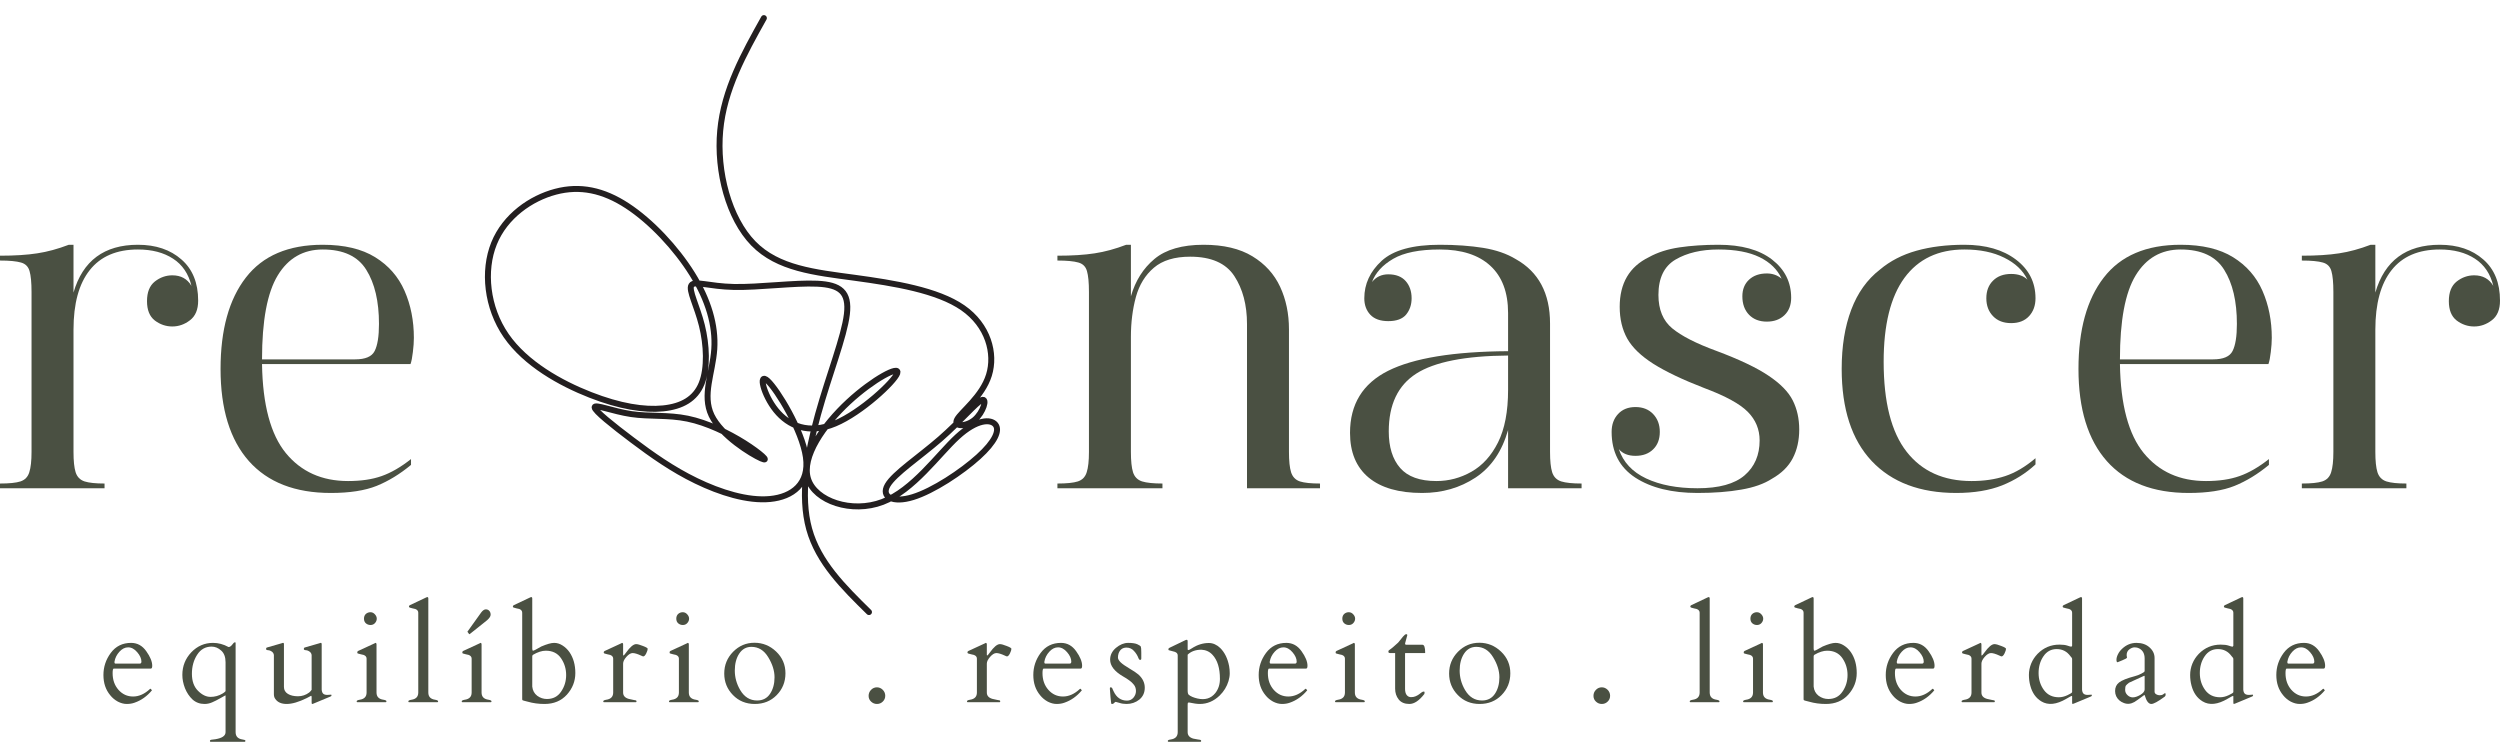 <?xml version="1.0" encoding="UTF-8"?> <svg xmlns="http://www.w3.org/2000/svg" width="314" height="94" viewBox="0 0 314 94" fill="none"><g id="Group 4"><g id="Group"><g id="Group_2"><g id="Group_3"><path id="Vector" d="M0 32.116C1.84 32.116 3.4 32.018 4.678 31.819C5.957 31.625 7.275 31.266 8.639 30.743H9.232V36.747C10.394 32.747 13.091 30.743 17.325 30.743C19.571 30.743 21.388 31.359 22.783 32.584C24.187 33.8 24.889 35.527 24.889 37.761C24.889 38.884 24.545 39.706 23.859 40.225C23.181 40.747 22.444 41.005 21.645 41.005C20.842 41.005 20.109 40.755 19.446 40.256C18.791 39.749 18.464 38.938 18.464 37.823C18.464 36.7 18.791 35.882 19.446 35.359C20.109 34.841 20.842 34.58 21.645 34.58C22.725 34.58 23.524 35.024 24.046 35.905C23.68 34.389 22.912 33.25 21.738 32.49C20.561 31.722 19.091 31.336 17.325 31.336C14.651 31.336 12.635 32.202 11.275 33.925C9.91 35.64 9.232 38.135 9.232 41.41V56.77C9.232 57.885 9.318 58.731 9.497 59.312C9.684 59.897 10.058 60.279 10.62 60.466C11.181 60.645 12.015 60.731 13.13 60.731V61.324H0V60.731C1.162 60.731 2.019 60.645 2.573 60.466C3.134 60.279 3.501 59.897 3.68 59.312C3.867 58.731 3.961 57.885 3.961 56.77V36.685C3.961 35.48 3.875 34.603 3.711 34.049C3.555 33.488 3.197 33.129 2.635 32.973C2.074 32.81 1.193 32.724 0 32.724V32.116Z" fill="#4A5042"></path></g></g></g><g id="Group_4"><g id="Group_5"><g id="Group_6"><path id="Vector_2" d="M40.536 30.743C43.249 30.743 45.44 31.266 47.117 32.303C48.801 33.344 50.033 34.751 50.812 36.529C51.592 38.307 51.982 40.279 51.982 42.439C51.982 42.962 51.939 43.554 51.857 44.217C51.783 44.872 51.686 45.379 51.561 45.73H32.91C32.992 50.844 33.99 54.572 35.904 56.911C37.826 59.25 40.431 60.419 43.717 60.419C45.347 60.419 46.75 60.213 47.928 59.796C49.113 59.382 50.345 58.669 51.623 57.659V58.392C50.228 59.546 48.789 60.427 47.304 61.028C45.826 61.62 43.908 61.916 41.549 61.916C37.066 61.916 33.635 60.583 31.257 57.909C28.887 55.227 27.702 51.371 27.702 46.338C27.702 41.422 28.762 37.597 30.883 34.86C33.004 32.116 36.22 30.743 40.536 30.743ZM32.91 45.137H44.606C45.885 45.137 46.699 44.79 47.054 44.092C47.417 43.386 47.6 42.252 47.6 40.693C47.6 37.854 47.07 35.589 46.009 33.894C44.957 32.19 43.132 31.336 40.536 31.336C38.091 31.336 36.208 32.42 34.891 34.58C33.569 36.743 32.91 40.264 32.91 45.137Z" fill="#4A5042"></path></g></g></g><g id="Group_7"><g id="Group_8"><g id="Group_9"><path id="Vector_3" d="M132.811 32.116C134.651 32.116 136.21 32.018 137.489 31.819C138.768 31.625 140.085 31.266 141.45 30.743H142.042V37.215C142.604 35.262 143.59 33.699 145.005 32.521C146.428 31.336 148.483 30.743 151.165 30.743C153.68 30.743 155.726 31.227 157.309 32.194C158.888 33.153 160.046 34.431 160.787 36.03C161.524 37.62 161.894 39.398 161.894 41.363V56.77C161.894 57.885 161.98 58.731 162.159 59.312C162.346 59.897 162.713 60.279 163.266 60.466C163.828 60.645 164.67 60.731 165.793 60.731V61.324H156.623V40.693C156.623 38.303 156.093 36.295 155.032 34.673C153.972 33.051 152.12 32.24 149.481 32.24C147.524 32.24 146.007 32.704 144.927 33.628C143.844 34.544 143.091 35.773 142.666 37.309C142.249 38.849 142.042 40.517 142.042 42.314V56.77C142.042 57.885 142.128 58.731 142.307 59.312C142.495 59.897 142.873 60.279 143.446 60.466C144.027 60.645 144.881 60.731 146.003 60.731V61.324H132.811V60.731C133.972 60.731 134.83 60.645 135.384 60.466C135.945 60.279 136.311 59.897 136.491 59.312C136.678 58.731 136.772 57.885 136.772 56.77V36.685C136.772 35.48 136.686 34.603 136.522 34.049C136.366 33.488 136.007 33.129 135.446 32.973C134.885 32.81 134.004 32.724 132.811 32.724V32.116Z" fill="#4A5042"></path></g></g></g><g id="Group_10"><g id="Group_11"><g id="Group_12"><path id="Vector_4" d="M180.838 30.743C182.873 30.743 184.693 30.876 186.296 31.133C187.894 31.395 189.251 31.862 190.366 32.537C193.243 34.139 194.685 36.837 194.685 40.63V56.77C194.685 57.885 194.771 58.731 194.951 59.312C195.138 59.897 195.516 60.279 196.089 60.466C196.67 60.645 197.524 60.731 198.646 60.731V61.324H189.415V54.01C188.654 56.692 187.294 58.684 185.329 59.983C183.372 61.273 181.138 61.916 178.623 61.916C175.699 61.916 173.462 61.273 171.902 59.983C170.343 58.684 169.563 56.813 169.563 54.369C169.563 50.774 171.158 48.174 174.35 46.572C177.551 44.973 182.573 44.151 189.415 44.108V39.32C189.415 36.724 188.67 34.743 187.185 33.379C185.707 32.018 183.59 31.336 180.838 31.336C178.28 31.336 176.331 31.726 174.99 32.506C173.649 33.285 172.76 34.26 172.323 35.422C172.842 34.778 173.524 34.455 174.366 34.455C175.321 34.455 176.05 34.736 176.549 35.297C177.048 35.858 177.298 36.584 177.298 37.465C177.298 38.268 177.068 38.946 176.612 39.507C176.152 40.061 175.403 40.334 174.366 40.334C173.368 40.334 172.612 40.065 172.105 39.523C171.606 38.985 171.356 38.299 171.356 37.465C171.356 35.667 172.081 34.096 173.54 32.755C175.005 31.414 177.438 30.743 180.838 30.743ZM189.415 48.973V44.654C184.019 44.696 180.171 45.457 177.875 46.93C175.575 48.408 174.428 50.825 174.428 54.182C174.428 56.147 174.904 57.683 175.863 58.782C176.818 59.874 178.335 60.419 180.417 60.419C181.976 60.419 183.442 60.029 184.814 59.25C186.194 58.47 187.309 57.246 188.151 55.569C188.993 53.885 189.415 51.687 189.415 48.973Z" fill="#4A5042"></path></g></g></g><g id="Group_13"><g id="Group_14"><g id="Group_15"><path id="Vector_5" d="M215.847 30.743C218.724 30.743 220.966 31.363 222.568 32.599C224.167 33.839 224.97 35.437 224.97 37.402C224.97 38.318 224.689 39.047 224.128 39.585C223.566 40.127 222.826 40.396 221.913 40.396C220.985 40.396 220.245 40.112 219.683 39.539C219.122 38.958 218.841 38.182 218.841 37.215C218.841 36.342 219.122 35.648 219.683 35.125C220.245 34.607 220.985 34.346 221.913 34.346C222.631 34.346 223.247 34.564 223.769 35.001C223.247 33.847 222.327 32.95 221.009 32.303C219.687 31.66 217.968 31.336 215.847 31.336C213.695 31.336 211.894 31.757 210.451 32.599C209.017 33.441 208.299 34.923 208.299 37.044C208.299 38.884 208.876 40.283 210.03 41.238C211.192 42.197 213.032 43.137 215.551 44.061C218.428 45.133 220.619 46.174 222.116 47.18C223.613 48.178 224.631 49.219 225.173 50.299C225.711 51.371 225.983 52.587 225.983 53.948C225.983 55.312 225.711 56.513 225.173 57.55C224.631 58.591 223.761 59.449 222.568 60.123C221.57 60.77 220.28 61.226 218.701 61.495C217.118 61.776 215.29 61.916 213.212 61.916C209.976 61.916 207.368 61.273 205.383 59.983C203.407 58.684 202.42 56.77 202.42 54.244C202.42 53.332 202.689 52.583 203.231 51.998C203.769 51.418 204.498 51.125 205.415 51.125C206.338 51.125 207.075 51.418 207.629 51.998C208.19 52.583 208.471 53.332 208.471 54.244C208.471 55.172 208.19 55.905 207.629 56.443C207.075 56.985 206.338 57.254 205.415 57.254C204.498 57.254 203.801 56.973 203.325 56.412C203.875 58.045 205.017 59.273 206.756 60.092C208.502 60.914 210.654 61.324 213.212 61.324C215.894 61.324 217.863 60.786 219.122 59.702C220.377 58.622 221.009 57.16 221.009 55.32C221.009 53.928 220.514 52.731 219.527 51.733C218.549 50.735 216.724 49.737 214.054 48.739C211.372 47.702 209.251 46.693 207.691 45.714C206.132 44.728 205.029 43.667 204.385 42.533C203.75 41.39 203.434 40.061 203.434 38.541C203.434 35.578 204.654 33.5 207.099 32.303C208.179 31.703 209.457 31.289 210.935 31.071C212.409 30.853 214.046 30.743 215.847 30.743Z" fill="#4A5042"></path></g></g></g><g id="Group_16"><g id="Group_17"><g id="Group_18"><path id="Vector_6" d="M246.724 30.743C249.406 30.743 251.562 31.363 253.195 32.599C254.837 33.839 255.659 35.461 255.659 37.465C255.659 38.381 255.386 39.129 254.848 39.71C254.306 40.295 253.558 40.583 252.603 40.583C251.644 40.583 250.887 40.295 250.326 39.71C249.764 39.129 249.484 38.381 249.484 37.465C249.484 36.541 249.764 35.804 250.326 35.25C250.887 34.689 251.644 34.408 252.603 34.408C253.484 34.408 254.166 34.65 254.645 35.125C254.084 33.964 253.109 33.044 251.729 32.365C250.357 31.679 248.688 31.336 246.724 31.336C243.449 31.336 240.938 32.529 239.192 34.907C237.453 37.289 236.587 40.798 236.587 45.433C236.587 50.509 237.546 54.275 239.472 56.739C241.394 59.195 244.112 60.419 247.628 60.419C249.187 60.419 250.595 60.213 251.854 59.796C253.109 59.382 254.38 58.634 255.659 57.55V58.33C254.462 59.445 253.063 60.322 251.464 60.965C249.862 61.597 247.944 61.916 245.71 61.916C241.156 61.916 237.617 60.583 235.09 57.909C232.572 55.227 231.316 51.371 231.316 46.338C231.316 43.5 231.714 41.02 232.517 38.899C233.316 36.778 234.517 35.102 236.119 33.862C237.398 32.782 238.926 31.991 240.704 31.492C242.482 30.993 244.486 30.743 246.724 30.743Z" fill="#4A5042"></path></g></g></g><g id="Group_19"><g id="Group_20"><g id="Group_21"><path id="Vector_7" d="M273.89 30.743C276.603 30.743 278.794 31.266 280.471 32.303C282.155 33.344 283.387 34.751 284.166 36.529C284.946 38.307 285.336 40.279 285.336 42.439C285.336 42.962 285.293 43.554 285.211 44.217C285.137 44.872 285.04 45.379 284.915 45.73H266.264C266.346 50.844 267.344 54.572 269.258 56.911C271.18 59.25 273.785 60.419 277.071 60.419C278.701 60.419 280.104 60.213 281.281 59.796C282.467 59.382 283.699 58.669 284.977 57.659V58.392C283.582 59.546 282.143 60.427 280.658 61.028C279.18 61.62 277.262 61.916 274.903 61.916C270.42 61.916 266.989 60.583 264.611 57.909C262.241 55.227 261.056 51.371 261.056 46.338C261.056 41.422 262.116 37.597 264.237 34.86C266.358 32.116 269.574 30.743 273.89 30.743ZM266.264 45.137H277.96C279.239 45.137 280.053 44.79 280.408 44.092C280.771 43.386 280.954 42.252 280.954 40.693C280.954 37.854 280.424 35.589 279.363 33.894C278.311 32.19 276.486 31.336 273.89 31.336C271.445 31.336 269.562 32.42 268.245 34.58C266.923 36.743 266.264 40.264 266.264 45.137Z" fill="#4A5042"></path></g></g></g><g id="Group_22"><g id="Group_23"><g id="Group_24"><path id="Vector_8" d="M289.111 32.116C290.951 32.116 292.511 32.018 293.79 31.819C295.068 31.625 296.386 31.266 297.751 30.743H298.343V36.747C299.505 32.747 302.203 30.743 306.437 30.743C308.682 30.743 310.499 31.359 311.895 32.584C313.298 33.8 314 35.527 314 37.761C314 38.884 313.657 39.706 312.971 40.225C312.292 40.747 311.555 41.005 310.756 41.005C309.953 41.005 309.22 40.755 308.557 40.256C307.902 39.749 307.575 38.938 307.575 37.823C307.575 36.7 307.902 35.882 308.557 35.359C309.22 34.841 309.953 34.58 310.756 34.58C311.836 34.58 312.635 35.024 313.158 35.905C312.791 34.389 312.023 33.25 310.85 32.49C309.672 31.722 308.203 31.336 306.437 31.336C303.762 31.336 301.747 32.202 300.386 33.925C299.022 35.64 298.343 38.135 298.343 41.41V56.77C298.343 57.885 298.429 58.731 298.608 59.312C298.795 59.897 299.17 60.279 299.731 60.466C300.292 60.645 301.127 60.731 302.242 60.731V61.324H289.111V60.731C290.273 60.731 291.131 60.645 291.684 60.466C292.246 60.279 292.612 59.897 292.792 59.312C292.979 58.731 293.072 57.885 293.072 56.77V36.685C293.072 35.48 292.987 34.603 292.823 34.049C292.667 33.488 292.308 33.129 291.747 32.973C291.185 32.81 290.304 32.724 289.111 32.724V32.116Z" fill="#4A5042"></path></g></g></g><path id="Vector_9" d="M95.943 2.273C93.436 6.757 90.93 11.244 90.458 16.406C89.982 21.567 91.542 27.411 94.622 30.573C97.702 33.731 102.306 34.207 107.319 34.885C112.329 35.567 117.744 36.448 120.929 38.659C124.111 40.865 125.058 44.398 124.212 47.115C123.366 49.832 120.723 51.735 120.216 52.686C119.709 53.637 121.335 53.637 122.419 52.721C123.502 51.805 124.044 49.968 123.331 50.241C122.621 50.514 120.656 52.892 118.083 55.134C115.51 57.376 112.329 59.481 111.483 60.943C110.633 62.405 112.126 63.22 114.664 62.436C117.202 61.657 120.793 59.278 122.89 57.376C124.992 55.473 125.6 54.046 125.023 53.333C124.45 52.62 122.688 52.62 120.251 54.861C117.814 57.103 114.699 61.586 110.84 63.048C106.98 64.51 102.376 62.947 101.495 60.159C100.614 57.376 103.46 53.368 106.571 50.479C109.686 47.59 113.074 45.824 112.699 46.877C112.329 47.93 108.197 51.805 104.879 53.197C101.561 54.588 99.058 53.501 97.464 51.532C95.873 49.563 95.199 46.709 96.415 47.828C97.635 48.951 100.75 54.046 101.222 57.411C101.698 60.772 99.53 62.405 96.719 62.674C93.912 62.947 90.458 61.859 87.445 60.397C84.431 58.939 81.858 57.103 79.421 55.271C76.981 53.434 74.681 51.602 74.681 51.158C74.681 50.717 76.981 51.668 79.285 52.008C81.589 52.347 83.889 52.078 86.361 52.584C88.832 53.095 91.472 54.386 93.472 55.641C95.468 56.9 96.821 58.124 95.604 57.579C94.384 57.037 90.591 54.725 89.374 52.179C88.154 49.629 89.511 46.846 89.713 43.856C89.916 40.865 88.969 37.672 86.938 34.409C84.906 31.15 81.791 27.821 78.778 25.848C75.764 23.879 72.852 23.267 69.772 24.082C66.692 24.897 63.441 27.142 62.053 30.573C60.665 34.004 61.137 38.624 63.577 42.156C66.014 45.688 70.415 48.136 74.139 49.594C77.862 51.056 80.91 51.532 83.281 51.294C85.651 51.056 87.343 50.105 88.123 48.167C88.899 46.234 88.766 43.31 88.154 40.865C87.546 38.421 86.462 36.448 86.836 35.836C87.207 35.224 89.035 35.973 92.185 36.043C95.331 36.109 99.803 35.497 102.645 35.633C105.491 35.77 106.707 36.651 106.368 39.474C106.033 42.292 104.134 47.048 102.746 52.043C101.358 57.037 100.477 62.269 101.631 66.444C102.781 70.623 105.963 73.75 109.144 76.876" stroke="#231F20" stroke-width="0.293" stroke-miterlimit="22.926" stroke-linecap="round" stroke-linejoin="round"></path><path id="Vector_10" d="M95.943 2.273C93.436 6.757 90.93 11.244 90.458 16.406C89.982 21.567 91.542 27.411 94.622 30.573C97.702 33.731 102.306 34.207 107.319 34.885C112.329 35.567 117.744 36.448 120.929 38.659C124.111 40.865 125.058 44.398 124.212 47.115C123.366 49.832 120.723 51.735 120.216 52.686C119.709 53.637 121.335 53.637 122.419 52.721C123.502 51.805 124.044 49.968 123.331 50.241C122.621 50.514 120.656 52.892 118.083 55.134C115.51 57.376 112.329 59.481 111.483 60.943C110.633 62.405 112.126 63.22 114.664 62.436C117.202 61.657 120.793 59.278 122.89 57.376C124.992 55.473 125.6 54.046 125.023 53.333C124.45 52.62 122.688 52.62 120.251 54.861C117.814 57.103 114.699 61.586 110.84 63.048C106.98 64.51 102.376 62.947 101.495 60.159C100.614 57.376 103.46 53.368 106.571 50.479C109.686 47.59 113.074 45.824 112.699 46.877C112.329 47.93 108.197 51.805 104.879 53.197C101.561 54.588 99.058 53.501 97.464 51.532C95.873 49.563 95.199 46.709 96.415 47.828C97.635 48.951 100.75 54.046 101.222 57.411C101.698 60.772 99.53 62.405 96.719 62.674C93.912 62.947 90.458 61.859 87.445 60.397C84.431 58.939 81.858 57.103 79.421 55.271C76.981 53.434 74.681 51.602 74.681 51.158C74.681 50.717 76.981 51.668 79.285 52.008C81.589 52.347 83.889 52.078 86.361 52.584C88.832 53.095 91.472 54.386 93.472 55.641C95.468 56.9 96.821 58.124 95.604 57.579C94.384 57.037 90.591 54.725 89.374 52.179C88.154 49.629 89.511 46.846 89.713 43.856C89.916 40.865 88.969 37.672 86.938 34.409C84.906 31.15 81.791 27.821 78.778 25.848C75.764 23.879 72.852 23.267 69.772 24.082C66.692 24.897 63.441 27.142 62.053 30.573C60.665 34.004 61.137 38.624 63.577 42.156C66.014 45.688 70.415 48.136 74.139 49.594C77.862 51.056 80.91 51.532 83.281 51.294C85.651 51.056 87.343 50.105 88.123 48.167C88.899 46.234 88.766 43.31 88.154 40.865C87.546 38.421 86.462 36.448 86.836 35.836C87.207 35.224 89.035 35.973 92.185 36.043C95.331 36.109 99.803 35.497 102.645 35.633C105.491 35.77 106.707 36.651 106.368 39.474C106.033 42.292 104.134 47.048 102.746 52.043C101.358 57.037 100.477 62.269 101.631 66.444C102.781 70.623 105.963 73.75 109.144 76.876" stroke="#231F20" stroke-width="0.749" stroke-miterlimit="22.926" stroke-linecap="round" stroke-linejoin="round"></path><g id="Group_25"><g id="Group_26"><g id="Group_27"><path id="Vector_11" d="M14.285 83.974C14.191 83.974 14.145 84.169 14.145 84.551C14.145 85.385 14.386 86.079 14.878 86.64C15.377 87.202 15.989 87.482 16.718 87.482C17.455 87.482 18.16 87.167 18.839 86.531C18.846 86.523 18.858 86.516 18.87 86.516H18.917C18.948 86.516 18.971 86.543 18.994 86.594C19.026 86.648 19.057 86.683 19.088 86.703C18.464 87.451 17.731 87.974 16.889 88.262C16.609 88.363 16.285 88.418 15.922 88.418C15.556 88.418 15.182 88.317 14.8 88.122C14.425 87.915 14.106 87.65 13.848 87.326C13.275 86.64 12.991 85.794 12.991 84.784C12.991 83.767 13.295 82.843 13.911 82.009C14.535 81.167 15.384 80.746 16.468 80.746C17.248 80.746 17.88 81.097 18.371 81.79C18.87 82.488 19.119 83.096 19.119 83.615C19.119 83.857 19.061 83.974 18.948 83.974H14.285ZM14.379 83.194C14.379 83.299 14.425 83.35 14.519 83.35H17.544C17.689 83.35 17.763 83.268 17.763 83.1C17.763 82.718 17.583 82.321 17.232 81.915C16.889 81.51 16.507 81.307 16.094 81.307C15.696 81.307 15.334 81.49 15.002 81.853C14.667 82.219 14.46 82.632 14.379 83.1V83.194Z" fill="#4A5042"></path></g></g></g><g id="Group_28"><g id="Group_29"><g id="Group_30"><path id="Vector_12" d="M29.547 80.683C29.578 80.683 29.593 80.699 29.593 80.73V91.958C29.593 92.488 29.878 92.792 30.451 92.878C30.701 92.909 30.825 92.96 30.825 93.034C30.825 93.116 30.798 93.163 30.747 93.174H26.443C26.389 93.163 26.365 93.128 26.365 93.065C26.365 93.011 26.389 92.972 26.443 92.941C26.494 92.917 26.572 92.901 26.677 92.894C26.79 92.882 26.915 92.866 27.051 92.847C27.901 92.71 28.33 92.414 28.33 91.958V87.389C28.33 87.358 28.318 87.342 28.299 87.342C28.276 87.342 28.073 87.459 27.691 87.685C27.305 87.903 26.958 88.083 26.646 88.215C26.342 88.348 26.026 88.418 25.695 88.418C25.102 88.418 24.595 88.231 24.182 87.857C23.777 87.475 23.457 86.999 23.231 86.438C23.012 85.868 22.903 85.311 22.903 84.769C22.903 83.67 23.278 82.722 24.026 81.931C24.782 81.143 25.695 80.746 26.755 80.746C27.418 80.746 28.065 80.917 28.689 81.26H28.751C28.852 81.26 28.962 81.198 29.079 81.073C29.203 80.941 29.285 80.839 29.328 80.777C29.379 80.715 29.422 80.683 29.453 80.683H29.547ZM24.104 84.629C24.104 85.545 24.358 86.258 24.868 86.765C25.375 87.276 25.901 87.529 26.443 87.529C26.981 87.529 27.488 87.389 27.956 87.108C28.1 87.026 28.225 86.929 28.33 86.812V83.178C28.33 82.523 28.147 82.036 27.784 81.713C27.418 81.381 27.02 81.214 26.584 81.214C25.804 81.214 25.196 81.557 24.759 82.243C24.322 82.921 24.104 83.716 24.104 84.629Z" fill="#4A5042"></path></g></g></g><g id="Group_31"><g id="Group_32"><g id="Group_33"><path id="Vector_13" d="M39.141 87.498C39.117 87.404 39.086 87.373 39.047 87.404C39.004 87.436 38.829 87.529 38.517 87.685C37.519 88.176 36.681 88.418 36.006 88.418C35.34 88.418 34.86 88.204 34.572 87.779C34.455 87.623 34.4 87.428 34.4 87.186V82.289C34.388 82.133 34.322 82.001 34.197 81.884C34.03 81.751 33.858 81.677 33.683 81.666C33.503 81.658 33.417 81.603 33.417 81.51C33.417 81.408 33.456 81.346 33.542 81.323L35.382 80.792C35.445 80.761 35.507 80.746 35.569 80.746C35.632 80.746 35.663 80.792 35.663 80.886V86.282C35.663 86.656 35.827 86.948 36.162 87.155C36.493 87.354 36.914 87.451 37.425 87.451C37.944 87.451 38.412 87.295 38.829 86.983C38.953 86.882 39.055 86.765 39.141 86.64V82.289C39.129 82.133 39.063 82.001 38.938 81.884C38.77 81.751 38.599 81.677 38.423 81.666C38.244 81.658 38.158 81.603 38.158 81.51C38.158 81.408 38.197 81.346 38.283 81.323L40.123 80.792C40.185 80.761 40.248 80.746 40.31 80.746C40.373 80.746 40.404 80.804 40.404 80.917V86.625C40.423 86.855 40.486 87.022 40.591 87.124C40.704 87.229 40.879 87.28 41.121 87.28L41.589 87.248C41.62 87.248 41.636 87.28 41.636 87.342C41.636 87.404 41.593 87.451 41.511 87.482L39.374 88.371C39.312 88.402 39.254 88.418 39.203 88.418C39.16 88.418 39.141 88.348 39.141 88.215V87.498Z" fill="#4A5042"></path></g></g></g><g id="Group_34"><g id="Group_35"><g id="Group_36"><path id="Vector_14" d="M44.874 88.2C44.819 88.192 44.796 88.153 44.796 88.091C44.796 87.997 44.921 87.931 45.17 87.888C45.751 87.806 46.043 87.506 46.043 86.983V82.726C46.043 82.508 45.919 82.352 45.669 82.258C45.564 82.227 45.451 82.204 45.326 82.18C45.201 82.149 45.1 82.126 45.03 82.102C44.956 82.083 44.909 82.063 44.889 82.04C44.878 82.02 44.874 81.978 44.874 81.915C44.874 81.853 44.909 81.802 44.983 81.759L47.041 80.808C47.104 80.769 47.139 80.746 47.151 80.746C47.244 80.746 47.291 80.816 47.291 80.948V86.983C47.291 87.506 47.58 87.806 48.164 87.888C48.414 87.931 48.538 87.993 48.538 88.075C48.538 88.149 48.511 88.192 48.461 88.2H44.874ZM46.542 78.5C46.324 78.5 46.129 78.434 45.965 78.297C45.798 78.153 45.716 77.954 45.716 77.705C45.716 77.455 45.794 77.26 45.95 77.112C46.114 76.968 46.309 76.894 46.527 76.894C46.745 76.894 46.932 76.984 47.088 77.159C47.244 77.327 47.322 77.51 47.322 77.705C47.322 77.904 47.248 78.087 47.104 78.251C46.956 78.418 46.769 78.5 46.542 78.5Z" fill="#4A5042"></path></g></g></g><g id="Group_37"><g id="Group_38"><g id="Group_39"><path id="Vector_15" d="M54.655 87.888C54.904 87.931 55.029 87.997 55.029 88.091C55.029 88.153 55.002 88.192 54.951 88.2H51.365C51.31 88.192 51.287 88.153 51.287 88.091C51.287 87.997 51.415 87.931 51.676 87.888C52.246 87.806 52.534 87.506 52.534 86.983V76.956C52.534 76.738 52.409 76.582 52.16 76.488C52.055 76.457 51.942 76.434 51.817 76.41C51.692 76.379 51.591 76.356 51.52 76.332C51.458 76.313 51.415 76.293 51.396 76.27C51.372 76.251 51.365 76.216 51.365 76.161C51.365 76.099 51.404 76.048 51.489 76.005L53.532 75.038C53.595 75.007 53.634 74.991 53.657 74.991C53.751 74.991 53.797 75.054 53.797 75.178V86.983C53.797 87.506 54.082 87.806 54.655 87.888Z" fill="#4A5042"></path></g></g></g><g id="Group_40"><g id="Group_41"><g id="Group_42"><path id="Vector_16" d="M61.359 87.888C61.608 87.931 61.733 87.997 61.733 88.091C61.733 88.153 61.706 88.192 61.655 88.2H58.068C58.014 88.192 57.99 88.153 57.99 88.091C57.99 87.997 58.115 87.931 58.364 87.888C58.945 87.806 59.238 87.506 59.238 86.984V82.726C59.238 82.508 59.113 82.352 58.864 82.258C58.758 82.227 58.645 82.204 58.52 82.18C58.396 82.149 58.294 82.126 58.224 82.102C58.15 82.083 58.103 82.064 58.084 82.04C58.072 82.021 58.068 81.978 58.068 81.915C58.068 81.853 58.103 81.802 58.177 81.759L60.236 80.808C60.298 80.769 60.333 80.746 60.345 80.746C60.438 80.746 60.485 80.816 60.485 80.948V86.984C60.485 87.506 60.774 87.806 61.359 87.888ZM58.739 79.389C58.715 79.37 58.708 79.354 58.708 79.342C58.708 79.335 58.715 79.319 58.739 79.296L60.438 76.925C60.633 76.668 60.828 76.535 61.016 76.535C61.203 76.535 61.347 76.598 61.452 76.722C61.565 76.839 61.624 76.999 61.624 77.206C61.624 77.405 61.476 77.635 61.187 77.892L59.02 79.623C58.996 79.646 58.977 79.654 58.957 79.654C58.934 79.654 58.918 79.646 58.91 79.623L58.739 79.389Z" fill="#4A5042"></path></g></g></g><g id="Group_43"><g id="Group_44"><g id="Group_45"><path id="Vector_17" d="M66.851 81.479C66.851 81.646 66.886 81.728 66.96 81.728C67.042 81.728 67.385 81.553 67.99 81.198C68.695 80.898 69.229 80.746 69.596 80.746C69.97 80.746 70.321 80.855 70.656 81.073C70.999 81.291 71.288 81.572 71.529 81.915C72.017 82.632 72.262 83.506 72.262 84.535C72.262 85.556 71.908 86.461 71.202 87.249C70.492 88.028 69.557 88.418 68.395 88.418C67.647 88.418 66.949 88.325 66.305 88.137C66.118 88.087 65.954 88.044 65.822 88.013C65.697 87.981 65.623 87.95 65.604 87.919C65.592 87.88 65.588 87.837 65.588 87.794V76.956C65.588 76.738 65.467 76.582 65.229 76.488C65.112 76.457 64.995 76.434 64.871 76.41C64.754 76.379 64.66 76.356 64.59 76.332C64.516 76.313 64.469 76.293 64.45 76.27C64.426 76.251 64.418 76.216 64.418 76.161C64.418 76.099 64.457 76.048 64.543 76.005L66.586 75.038C66.648 75.007 66.687 74.991 66.711 74.991C66.804 74.991 66.851 75.054 66.851 75.178V81.479ZM68.551 81.728C68.071 81.728 67.537 81.9 66.945 82.243C66.882 82.286 66.851 82.352 66.851 82.445V86.235C66.902 86.726 67.109 87.108 67.475 87.389C67.849 87.662 68.255 87.794 68.691 87.794C69.459 87.794 70.052 87.49 70.469 86.874C70.894 86.262 71.108 85.564 71.108 84.785C71.108 84.005 70.894 83.303 70.469 82.679C70.04 82.048 69.401 81.728 68.551 81.728Z" fill="#4A5042"></path></g></g></g><g id="Group_46"><g id="Group_47"><g id="Group_48"><path id="Vector_18" d="M80.789 82.445C80.727 82.438 80.633 82.399 80.509 82.336C80.06 82.13 79.713 82.024 79.464 82.024C79.214 82.024 78.949 82.188 78.669 82.508C78.396 82.82 78.263 83.1 78.263 83.35V86.983C78.263 87.381 78.497 87.646 78.965 87.779C79.16 87.833 79.347 87.872 79.526 87.903C79.702 87.927 79.815 87.946 79.869 87.966C79.92 87.989 79.947 88.028 79.947 88.091C79.947 88.153 79.92 88.192 79.869 88.2H75.846C75.791 88.192 75.768 88.153 75.768 88.091C75.768 87.997 75.893 87.931 76.142 87.888C76.723 87.806 77.016 87.506 77.016 86.983V82.726C77.016 82.508 76.891 82.352 76.641 82.258C76.536 82.227 76.423 82.204 76.298 82.18C76.174 82.149 76.072 82.126 76.002 82.102C75.928 82.083 75.881 82.063 75.862 82.04C75.838 82.02 75.83 81.978 75.83 81.915C75.83 81.853 75.869 81.802 75.955 81.759L78.014 80.808C78.076 80.769 78.111 80.746 78.123 80.746C78.216 80.746 78.263 80.816 78.263 80.948V82.243C78.263 82.305 78.279 82.336 78.31 82.336C78.349 82.336 78.458 82.212 78.637 81.962C79.144 81.256 79.565 80.901 79.901 80.901C80.088 80.901 80.372 80.98 80.758 81.135C81.152 81.284 81.351 81.401 81.351 81.494C81.351 81.619 81.288 81.814 81.164 82.071C81.039 82.321 80.914 82.445 80.789 82.445Z" fill="#4A5042"></path></g></g></g><g id="Group_49"><g id="Group_50"><g id="Group_51"><path id="Vector_19" d="M84.1 88.2C84.046 88.192 84.022 88.153 84.022 88.091C84.022 87.997 84.147 87.931 84.397 87.888C84.978 87.806 85.27 87.506 85.27 86.983V82.726C85.27 82.508 85.145 82.352 84.896 82.258C84.79 82.227 84.677 82.204 84.553 82.18C84.428 82.149 84.326 82.126 84.256 82.102C84.182 82.083 84.135 82.063 84.116 82.04C84.104 82.02 84.1 81.978 84.1 81.915C84.1 81.853 84.135 81.802 84.21 81.759L86.268 80.808C86.33 80.769 86.365 80.746 86.377 80.746C86.471 80.746 86.517 80.816 86.517 80.948V86.983C86.517 87.506 86.806 87.806 87.391 87.888C87.64 87.931 87.765 87.993 87.765 88.075C87.765 88.149 87.738 88.192 87.687 88.2H84.1ZM85.769 78.5C85.551 78.5 85.356 78.434 85.192 78.297C85.024 78.153 84.942 77.954 84.942 77.705C84.942 77.455 85.02 77.26 85.176 77.112C85.34 76.968 85.535 76.894 85.753 76.894C85.972 76.894 86.159 76.984 86.315 77.159C86.471 77.327 86.549 77.51 86.549 77.705C86.549 77.904 86.475 78.087 86.33 78.251C86.182 78.418 85.995 78.5 85.769 78.5Z" fill="#4A5042"></path></g></g></g><g id="Group_52"><g id="Group_53"><g id="Group_54"><path id="Vector_20" d="M90.965 84.598C90.965 83.537 91.332 82.629 92.073 81.869C92.821 81.112 93.714 80.73 94.755 80.73C95.803 80.73 96.712 81.101 97.484 81.837C98.263 82.578 98.653 83.487 98.653 84.566C98.653 85.65 98.283 86.562 97.546 87.311C96.817 88.052 95.901 88.418 94.802 88.418C93.698 88.418 92.782 88.044 92.057 87.295C91.328 86.547 90.965 85.65 90.965 84.598ZM92.961 86.656C93.48 87.541 94.193 87.982 95.098 87.982C95.803 87.982 96.345 87.701 96.72 87.139C97.094 86.578 97.281 85.888 97.281 85.065C97.281 84.247 97.016 83.405 96.486 82.539C95.963 81.678 95.262 81.245 94.38 81.245C93.733 81.245 93.227 81.525 92.852 82.087C92.478 82.648 92.291 83.362 92.291 84.223C92.291 85.077 92.513 85.888 92.961 86.656Z" fill="#4A5042"></path></g></g></g><g id="Group_55"><g id="Group_56"><g id="Group_57"><path id="Vector_21" d="M109.098 87.404C109.098 87.116 109.195 86.866 109.394 86.656C109.601 86.438 109.85 86.328 110.142 86.328C110.423 86.328 110.665 86.434 110.875 86.64C111.082 86.851 111.187 87.1 111.187 87.389C111.187 87.681 111.082 87.927 110.875 88.122C110.677 88.317 110.431 88.418 110.142 88.418C109.862 88.418 109.616 88.317 109.41 88.122C109.199 87.927 109.098 87.685 109.098 87.404Z" fill="#4A5042"></path></g></g></g><g id="Group_58"><g id="Group_59"><g id="Group_60"><path id="Vector_22" d="M126.473 82.445C126.41 82.438 126.317 82.399 126.192 82.336C125.744 82.13 125.397 82.024 125.147 82.024C124.898 82.024 124.632 82.188 124.352 82.508C124.079 82.82 123.946 83.1 123.946 83.35V86.983C123.946 87.381 124.18 87.646 124.648 87.779C124.843 87.833 125.03 87.872 125.209 87.903C125.385 87.927 125.498 87.946 125.552 87.966C125.603 87.989 125.63 88.028 125.63 88.091C125.63 88.153 125.603 88.192 125.552 88.2H121.529C121.475 88.192 121.451 88.153 121.451 88.091C121.451 87.997 121.576 87.931 121.825 87.888C122.406 87.806 122.699 87.506 122.699 86.983V82.726C122.699 82.508 122.574 82.352 122.324 82.258C122.219 82.227 122.106 82.204 121.981 82.18C121.857 82.149 121.755 82.126 121.685 82.102C121.611 82.083 121.564 82.063 121.545 82.04C121.521 82.02 121.514 81.978 121.514 81.915C121.514 81.853 121.553 81.802 121.638 81.759L123.697 80.808C123.759 80.769 123.794 80.746 123.806 80.746C123.899 80.746 123.946 80.816 123.946 80.948V82.243C123.946 82.305 123.962 82.336 123.993 82.336C124.032 82.336 124.141 82.212 124.321 81.962C124.827 81.256 125.248 80.901 125.584 80.901C125.771 80.901 126.055 80.98 126.441 81.135C126.835 81.284 127.034 81.401 127.034 81.494C127.034 81.619 126.972 81.814 126.847 82.071C126.722 82.321 126.597 82.445 126.473 82.445Z" fill="#4A5042"></path></g></g></g><g id="Group_61"><g id="Group_62"><g id="Group_63"><path id="Vector_23" d="M131.079 83.974C130.985 83.974 130.938 84.169 130.938 84.551C130.938 85.385 131.18 86.079 131.671 86.64C132.17 87.202 132.782 87.482 133.511 87.482C134.248 87.482 134.954 87.167 135.632 86.531C135.64 86.523 135.652 86.516 135.663 86.516H135.71C135.741 86.516 135.765 86.543 135.788 86.594C135.819 86.648 135.85 86.683 135.882 86.703C135.258 87.451 134.525 87.974 133.683 88.262C133.402 88.363 133.078 88.418 132.716 88.418C132.349 88.418 131.975 88.317 131.593 88.122C131.219 87.915 130.899 87.65 130.642 87.326C130.069 86.64 129.784 85.794 129.784 84.784C129.784 83.767 130.088 82.843 130.704 82.009C131.328 81.167 132.178 80.746 133.262 80.746C134.041 80.746 134.673 81.097 135.164 81.79C135.663 82.488 135.913 83.096 135.913 83.615C135.913 83.857 135.854 83.974 135.741 83.974H131.079ZM131.172 83.194C131.172 83.299 131.219 83.35 131.312 83.35H134.338C134.482 83.35 134.556 83.268 134.556 83.1C134.556 82.718 134.377 82.321 134.026 81.915C133.683 81.51 133.301 81.307 132.887 81.307C132.49 81.307 132.127 81.49 131.796 81.853C131.461 82.219 131.254 82.632 131.172 83.1V83.194Z" fill="#4A5042"></path></g></g></g><g id="Group_64"><g id="Group_65"><g id="Group_66"><path id="Vector_24" d="M143.346 82.71C143.346 82.827 143.299 82.882 143.206 82.882C143.12 82.882 143.054 82.82 143.003 82.695C142.878 82.344 142.683 82.032 142.426 81.759C142.177 81.478 141.865 81.338 141.491 81.338C140.999 81.338 140.668 81.584 140.492 82.071C140.438 82.239 140.415 82.41 140.415 82.586C140.415 82.765 140.524 82.96 140.742 83.178C140.968 83.397 141.338 83.658 141.849 83.958C142.368 84.262 142.746 84.516 142.988 84.722C143.518 85.202 143.783 85.751 143.783 86.375C143.783 86.999 143.553 87.498 143.097 87.872C142.637 88.235 142.103 88.418 141.491 88.418C141.155 88.418 140.855 88.371 140.586 88.278C140.325 88.196 140.173 88.153 140.134 88.153C140.103 88.153 140.04 88.196 139.947 88.278C139.861 88.371 139.795 88.418 139.744 88.418H139.604C139.572 88.418 139.53 88.133 139.479 87.56C139.424 86.979 139.401 86.636 139.401 86.531C139.401 86.418 139.409 86.356 139.432 86.344C139.452 86.336 139.483 86.328 139.526 86.328C139.565 86.328 139.604 86.344 139.635 86.375C139.666 86.398 139.689 86.43 139.713 86.469C139.732 86.512 139.748 86.555 139.76 86.594C139.779 86.636 139.814 86.714 139.869 86.827C140.231 87.607 140.793 87.997 141.553 87.997C141.884 87.997 142.153 87.872 142.364 87.623C142.57 87.373 142.676 87.1 142.676 86.796C142.676 86.484 142.59 86.227 142.426 86.016C142.27 85.81 142.071 85.623 141.834 85.455C141.592 85.28 141.335 85.112 141.054 84.956C139.97 84.325 139.432 83.623 139.432 82.851C139.432 82.282 139.674 81.787 140.165 81.369C140.664 80.956 141.171 80.746 141.693 80.746C142.212 80.746 142.598 80.804 142.847 80.917C143.097 81.034 143.241 81.132 143.284 81.213C143.323 81.287 143.346 81.537 143.346 81.962V82.71Z" fill="#4A5042"></path></g></g></g><g id="Group_67"><g id="Group_68"><g id="Group_69"><path id="Vector_25" d="M153.192 87.358C152.452 88.067 151.621 88.418 150.697 88.418C150.362 88.418 149.91 88.356 149.34 88.231C149.247 88.231 149.192 88.262 149.185 88.324C149.185 88.387 149.177 88.453 149.169 88.527V91.958C149.169 92.363 149.403 92.632 149.871 92.769C150.077 92.82 150.268 92.855 150.448 92.878C150.623 92.897 150.736 92.917 150.791 92.94C150.841 92.972 150.869 93.01 150.869 93.065C150.869 93.127 150.838 93.162 150.775 93.174H146.752C146.697 93.162 146.674 93.127 146.674 93.065C146.674 92.972 146.799 92.909 147.048 92.878C147.629 92.792 147.921 92.488 147.921 91.958V82.321C147.921 82.102 147.797 81.954 147.547 81.868C147.442 81.829 147.329 81.798 147.204 81.775C147.079 81.744 146.978 81.72 146.908 81.697C146.834 81.677 146.787 81.662 146.767 81.65C146.756 81.63 146.752 81.588 146.752 81.525C146.752 81.463 146.791 81.412 146.877 81.369L148.919 80.387C148.958 80.367 149.001 80.356 149.044 80.356C149.126 80.356 149.169 80.418 149.169 80.543V81.556C149.169 81.619 149.2 81.65 149.262 81.65C149.325 81.65 149.473 81.572 149.715 81.416C150.389 80.98 151.095 80.761 151.836 80.761C152.342 80.761 152.818 80.972 153.255 81.385C153.816 81.939 154.19 82.695 154.377 83.662C154.428 83.942 154.455 84.246 154.455 84.566C154.455 84.878 154.401 85.206 154.299 85.549C154.089 86.235 153.722 86.839 153.192 87.358ZM150.9 81.603C150.171 81.603 149.594 81.814 149.169 82.227V86.734C149.169 87.007 149.216 87.182 149.309 87.264C149.547 87.463 149.91 87.619 150.401 87.732C151.356 87.95 152.105 87.724 152.646 87.046C153.029 86.558 153.223 85.966 153.223 85.268C153.223 83.927 152.915 82.925 152.303 82.258C151.937 81.853 151.469 81.634 150.9 81.603Z" fill="#4A5042"></path></g></g></g><g id="Group_70"><g id="Group_71"><g id="Group_72"><path id="Vector_26" d="M159.385 83.974C159.292 83.974 159.245 84.169 159.245 84.551C159.245 85.385 159.487 86.079 159.978 86.64C160.477 87.202 161.089 87.482 161.818 87.482C162.555 87.482 163.26 87.167 163.939 86.531C163.946 86.523 163.958 86.516 163.97 86.516H164.017C164.048 86.516 164.071 86.543 164.095 86.594C164.126 86.648 164.157 86.683 164.188 86.703C163.564 87.451 162.831 87.974 161.989 88.262C161.709 88.363 161.385 88.418 161.023 88.418C160.656 88.418 160.282 88.317 159.9 88.122C159.525 87.915 159.206 87.65 158.949 87.326C158.375 86.64 158.091 85.794 158.091 84.784C158.091 83.767 158.395 82.843 159.011 82.009C159.635 81.167 160.485 80.746 161.568 80.746C162.348 80.746 162.98 81.097 163.471 81.79C163.97 82.488 164.219 83.096 164.219 83.615C164.219 83.857 164.161 83.974 164.048 83.974H159.385ZM159.479 83.194C159.479 83.299 159.525 83.35 159.619 83.35H162.644C162.789 83.35 162.863 83.268 162.863 83.1C162.863 82.718 162.683 82.321 162.332 81.915C161.989 81.51 161.607 81.307 161.194 81.307C160.796 81.307 160.434 81.49 160.102 81.853C159.767 82.219 159.561 82.632 159.479 83.1V83.194Z" fill="#4A5042"></path></g></g></g><g id="Group_73"><g id="Group_74"><g id="Group_75"><path id="Vector_27" d="M167.754 88.2C167.7 88.192 167.676 88.153 167.676 88.091C167.676 87.997 167.801 87.931 168.051 87.888C168.631 87.806 168.924 87.506 168.924 86.983V82.726C168.924 82.508 168.799 82.352 168.55 82.258C168.444 82.227 168.331 82.204 168.206 82.18C168.082 82.149 167.98 82.126 167.91 82.102C167.836 82.083 167.789 82.063 167.77 82.04C167.758 82.02 167.754 81.978 167.754 81.915C167.754 81.853 167.789 81.802 167.863 81.759L169.922 80.808C169.984 80.769 170.019 80.746 170.031 80.746C170.125 80.746 170.171 80.816 170.171 80.948V86.983C170.171 87.506 170.46 87.806 171.045 87.888C171.294 87.931 171.419 87.993 171.419 88.075C171.419 88.149 171.392 88.192 171.341 88.2H167.754ZM169.423 78.5C169.205 78.5 169.01 78.434 168.846 78.297C168.678 78.153 168.596 77.954 168.596 77.705C168.596 77.455 168.674 77.26 168.83 77.112C168.994 76.968 169.189 76.894 169.407 76.894C169.626 76.894 169.813 76.984 169.969 77.159C170.125 77.327 170.203 77.51 170.203 77.705C170.203 77.904 170.128 78.087 169.984 78.251C169.836 78.418 169.649 78.5 169.423 78.5Z" fill="#4A5042"></path></g></g></g><g id="Group_76"><g id="Group_77"><g id="Group_78"><path id="Vector_28" d="M176.522 82.025C176.491 82.025 176.475 82.048 176.475 82.087V86.531C176.475 86.855 176.542 87.108 176.678 87.295C176.822 87.475 177.005 87.561 177.224 87.561C177.45 87.561 177.645 87.525 177.801 87.451C177.964 87.381 178.105 87.303 178.222 87.217C178.347 87.124 178.456 87.042 178.549 86.968C178.651 86.898 178.74 86.859 178.814 86.859C178.885 86.859 178.924 86.882 178.924 86.921C178.924 87.046 178.912 87.132 178.892 87.171C178.245 88.005 177.621 88.418 177.021 88.418C176.428 88.418 175.98 88.231 175.68 87.857C175.376 87.475 175.228 87.022 175.228 86.5V82.025H174.62C174.471 82.025 174.393 81.978 174.386 81.884C174.374 81.783 174.389 81.72 174.432 81.697C174.713 81.51 175.103 81.182 175.602 80.715C175.653 80.652 175.727 80.566 175.82 80.45C175.914 80.336 176.042 80.177 176.21 79.966C176.386 79.759 176.522 79.654 176.616 79.654C176.709 79.654 176.756 79.697 176.756 79.779C176.756 79.791 176.662 80.138 176.475 80.824C176.475 80.917 176.514 80.972 176.6 80.98H178.658C178.885 80.98 179.002 81.315 179.002 81.978C179.002 82.009 178.978 82.025 178.939 82.025H176.522Z" fill="#4A5042"></path></g></g></g><g id="Group_79"><g id="Group_80"><g id="Group_81"><path id="Vector_29" d="M182.008 84.598C182.008 83.537 182.375 82.629 183.115 81.869C183.864 81.112 184.757 80.73 185.798 80.73C186.846 80.73 187.755 81.101 188.527 81.837C189.306 82.578 189.696 83.487 189.696 84.566C189.696 85.65 189.326 86.562 188.589 87.311C187.86 88.052 186.944 88.418 185.845 88.418C184.741 88.418 183.825 88.044 183.1 87.295C182.371 86.547 182.008 85.65 182.008 84.598ZM184.004 86.656C184.523 87.541 185.236 87.982 186.141 87.982C186.846 87.982 187.388 87.701 187.763 87.139C188.137 86.578 188.324 85.888 188.324 85.065C188.324 84.247 188.059 83.405 187.529 82.539C187.006 81.678 186.305 81.245 185.423 81.245C184.776 81.245 184.269 81.525 183.895 82.087C183.521 82.648 183.334 83.362 183.334 84.223C183.334 85.077 183.556 85.888 184.004 86.656Z" fill="#4A5042"></path></g></g></g><g id="Group_82"><g id="Group_83"><g id="Group_84"><path id="Vector_30" d="M200.14 87.404C200.14 87.116 200.238 86.866 200.436 86.656C200.643 86.438 200.893 86.328 201.185 86.328C201.466 86.328 201.707 86.434 201.918 86.64C202.125 86.851 202.23 87.1 202.23 87.389C202.23 87.681 202.125 87.927 201.918 88.122C201.719 88.317 201.473 88.418 201.185 88.418C200.904 88.418 200.659 88.317 200.452 88.122C200.242 87.927 200.14 87.685 200.14 87.404Z" fill="#4A5042"></path></g></g></g><g id="Group_85"><g id="Group_86"><g id="Group_87"><path id="Vector_31" d="M215.597 87.888C215.846 87.931 215.971 87.997 215.971 88.091C215.971 88.153 215.944 88.192 215.893 88.2H212.306C212.252 88.192 212.229 88.153 212.229 88.091C212.229 87.997 212.357 87.931 212.618 87.888C213.188 87.806 213.476 87.506 213.476 86.983V76.956C213.476 76.738 213.351 76.582 213.102 76.488C212.997 76.457 212.883 76.434 212.759 76.41C212.634 76.379 212.533 76.356 212.462 76.332C212.4 76.313 212.357 76.293 212.338 76.27C212.314 76.251 212.306 76.216 212.306 76.161C212.306 76.099 212.345 76.048 212.431 76.005L214.474 75.038C214.536 75.007 214.575 74.991 214.599 74.991C214.692 74.991 214.739 75.054 214.739 75.178V86.983C214.739 87.506 215.024 87.806 215.597 87.888Z" fill="#4A5042"></path></g></g></g><g id="Group_88"><g id="Group_89"><g id="Group_90"><path id="Vector_32" d="M219.011 88.2C218.956 88.192 218.933 88.153 218.933 88.091C218.933 87.997 219.057 87.931 219.307 87.888C219.888 87.806 220.18 87.506 220.18 86.983V82.726C220.18 82.508 220.055 82.352 219.806 82.258C219.701 82.227 219.588 82.204 219.463 82.18C219.338 82.149 219.237 82.126 219.167 82.102C219.092 82.083 219.046 82.063 219.026 82.04C219.014 82.02 219.011 81.978 219.011 81.915C219.011 81.853 219.046 81.802 219.12 81.759L221.178 80.808C221.241 80.769 221.276 80.746 221.287 80.746C221.381 80.746 221.428 80.816 221.428 80.948V86.983C221.428 87.506 221.716 87.806 222.301 87.888C222.55 87.931 222.675 87.993 222.675 88.075C222.675 88.149 222.648 88.192 222.597 88.2H219.011ZM220.679 78.5C220.461 78.5 220.266 78.434 220.102 78.297C219.935 78.153 219.853 77.954 219.853 77.705C219.853 77.455 219.931 77.26 220.087 77.112C220.25 76.968 220.445 76.894 220.664 76.894C220.882 76.894 221.069 76.984 221.225 77.159C221.381 77.327 221.459 77.51 221.459 77.705C221.459 77.904 221.385 78.087 221.241 78.251C221.092 78.418 220.905 78.5 220.679 78.5Z" fill="#4A5042"></path></g></g></g><g id="Group_91"><g id="Group_92"><g id="Group_93"><path id="Vector_33" d="M227.794 81.479C227.794 81.646 227.829 81.728 227.903 81.728C227.985 81.728 228.328 81.553 228.932 81.198C229.638 80.898 230.172 80.746 230.538 80.746C230.912 80.746 231.263 80.855 231.599 81.073C231.942 81.291 232.23 81.572 232.472 81.915C232.959 82.632 233.205 83.506 233.205 84.535C233.205 85.556 232.85 86.461 232.144 87.249C231.435 88.028 230.499 88.418 229.337 88.418C228.589 88.418 227.891 88.325 227.248 88.137C227.061 88.087 226.897 88.044 226.764 88.013C226.64 87.981 226.565 87.95 226.546 87.919C226.534 87.88 226.53 87.837 226.53 87.794V76.956C226.53 76.738 226.41 76.582 226.172 76.488C226.055 76.457 225.938 76.434 225.813 76.41C225.696 76.379 225.603 76.356 225.532 76.332C225.458 76.313 225.412 76.293 225.392 76.27C225.369 76.251 225.361 76.216 225.361 76.161C225.361 76.099 225.4 76.048 225.486 76.005L227.528 75.038C227.591 75.007 227.63 74.991 227.653 74.991C227.747 74.991 227.794 75.054 227.794 75.178V81.479ZM229.493 81.728C229.014 81.728 228.48 81.9 227.887 82.243C227.825 82.286 227.794 82.352 227.794 82.445V86.235C227.844 86.726 228.051 87.108 228.417 87.389C228.792 87.662 229.197 87.794 229.634 87.794C230.402 87.794 230.994 87.49 231.411 86.874C231.836 86.262 232.051 85.564 232.051 84.785C232.051 84.005 231.836 83.303 231.411 82.679C230.983 82.048 230.343 81.728 229.493 81.728Z" fill="#4A5042"></path></g></g></g><g id="Group_94"><g id="Group_95"><g id="Group_96"><path id="Vector_34" d="M238.144 83.974C238.051 83.974 238.004 84.169 238.004 84.551C238.004 85.385 238.246 86.079 238.737 86.64C239.236 87.202 239.848 87.482 240.577 87.482C241.314 87.482 242.02 87.167 242.698 86.531C242.706 86.523 242.717 86.516 242.729 86.516H242.776C242.807 86.516 242.831 86.543 242.854 86.594C242.885 86.648 242.916 86.683 242.947 86.703C242.324 87.451 241.591 87.974 240.749 88.262C240.468 88.363 240.144 88.418 239.782 88.418C239.415 88.418 239.041 88.317 238.659 88.122C238.285 87.915 237.965 87.65 237.708 87.326C237.135 86.64 236.85 85.794 236.85 84.784C236.85 83.767 237.154 82.843 237.77 82.009C238.394 81.167 239.244 80.746 240.328 80.746C241.107 80.746 241.739 81.097 242.23 81.79C242.729 82.488 242.979 83.096 242.979 83.615C242.979 83.857 242.92 83.974 242.807 83.974H238.144ZM238.238 83.194C238.238 83.299 238.285 83.35 238.378 83.35H241.404C241.548 83.35 241.622 83.268 241.622 83.1C241.622 82.718 241.443 82.321 241.092 81.915C240.749 81.51 240.367 81.307 239.953 81.307C239.556 81.307 239.193 81.49 238.862 81.853C238.526 82.219 238.32 82.632 238.238 83.1V83.194Z" fill="#4A5042"></path></g></g></g><g id="Group_97"><g id="Group_98"><g id="Group_99"><path id="Vector_35" d="M251.394 82.445C251.332 82.438 251.238 82.399 251.114 82.336C250.665 82.13 250.318 82.024 250.069 82.024C249.819 82.024 249.554 82.188 249.274 82.508C249.001 82.82 248.868 83.1 248.868 83.35V86.983C248.868 87.381 249.102 87.646 249.57 87.779C249.765 87.833 249.952 87.872 250.131 87.903C250.307 87.927 250.42 87.946 250.474 87.966C250.525 87.989 250.552 88.028 250.552 88.091C250.552 88.153 250.525 88.192 250.474 88.2H246.451C246.396 88.192 246.373 88.153 246.373 88.091C246.373 87.997 246.498 87.931 246.747 87.888C247.328 87.806 247.621 87.506 247.621 86.983V82.726C247.621 82.508 247.496 82.352 247.246 82.258C247.141 82.227 247.028 82.204 246.903 82.18C246.778 82.149 246.677 82.126 246.607 82.102C246.533 82.083 246.486 82.063 246.467 82.04C246.443 82.02 246.435 81.978 246.435 81.915C246.435 81.853 246.474 81.802 246.56 81.759L248.619 80.808C248.681 80.769 248.716 80.746 248.728 80.746C248.821 80.746 248.868 80.816 248.868 80.948V82.243C248.868 82.305 248.884 82.336 248.915 82.336C248.954 82.336 249.063 82.212 249.242 81.962C249.749 81.256 250.17 80.901 250.506 80.901C250.693 80.901 250.977 80.98 251.363 81.135C251.757 81.284 251.956 81.401 251.956 81.494C251.956 81.619 251.893 81.814 251.769 82.071C251.644 82.321 251.519 82.445 251.394 82.445Z" fill="#4A5042"></path></g></g></g><g id="Group_100"><g id="Group_101"><g id="Group_102"><path id="Vector_36" d="M259.665 81.089C259.903 81.174 260.047 81.213 260.102 81.213C260.153 81.213 260.184 81.213 260.195 81.213C260.203 81.206 260.227 81.167 260.258 81.104V76.956C260.258 76.738 260.133 76.582 259.884 76.488C259.778 76.457 259.665 76.434 259.541 76.41C259.416 76.379 259.314 76.356 259.244 76.332C259.17 76.313 259.123 76.293 259.104 76.27C259.081 76.251 259.073 76.216 259.073 76.161C259.073 76.099 259.112 76.048 259.197 76.005L261.24 75.038C261.31 75.007 261.353 74.991 261.365 74.991C261.459 74.991 261.505 75.054 261.505 75.178V86.625C261.525 86.855 261.587 87.022 261.693 87.124C261.806 87.229 261.981 87.28 262.223 87.28L262.691 87.249C262.722 87.249 262.737 87.28 262.737 87.342C262.737 87.404 262.694 87.451 262.613 87.482L260.476 88.371C260.414 88.402 260.359 88.418 260.32 88.418C260.277 88.418 260.258 88.348 260.258 88.215V87.482C260.258 87.432 260.242 87.404 260.211 87.404C260.168 87.404 259.946 87.525 259.541 87.763C258.293 88.5 257.24 88.609 256.39 88.091C255.704 87.677 255.24 87.014 255.003 86.11C254.886 85.685 254.831 85.237 254.831 84.769C254.831 84.293 254.925 83.818 255.112 83.35C255.307 82.882 255.58 82.473 255.923 82.118C256.679 81.35 257.595 80.964 258.667 80.964C259.092 80.964 259.424 81.007 259.665 81.089ZM256.047 84.535C256.047 85.346 256.27 86.059 256.718 86.671C257.162 87.276 257.786 87.576 258.589 87.576C258.94 87.576 259.307 87.49 259.681 87.311C260.063 87.135 260.258 87.007 260.258 86.921V82.773C260.258 82.671 260.184 82.551 260.04 82.414C259.611 81.822 259.042 81.525 258.324 81.525C257.615 81.525 257.061 81.829 256.656 82.43C256.25 83.022 256.047 83.724 256.047 84.535Z" fill="#4A5042"></path></g></g></g><g id="Group_103"><g id="Group_104"><g id="Group_105"><path id="Vector_37" d="M270.614 86.874C270.614 87.011 270.681 87.12 270.817 87.202C270.95 87.287 271.102 87.326 271.269 87.326C271.445 87.326 271.589 87.287 271.706 87.202C271.819 87.108 271.897 87.061 271.94 87.061C271.979 87.061 272.002 87.124 272.002 87.248C272.002 87.365 271.948 87.459 271.846 87.529C271.035 88.122 270.49 88.418 270.209 88.418C269.866 88.418 269.589 88.059 269.382 87.342C269.359 87.291 269.343 87.272 269.336 87.28C268.669 87.779 268.252 88.075 268.088 88.168C267.64 88.426 267.191 88.469 266.747 88.293C266.31 88.129 265.991 87.849 265.796 87.451C265.702 87.245 265.655 87.026 265.655 86.796C265.655 86.34 265.819 85.981 266.154 85.72C266.497 85.451 267.141 85.19 268.088 84.941C268.408 84.859 268.696 84.749 268.946 84.613C269.195 84.48 269.324 84.395 269.336 84.364C269.355 84.325 269.367 84.285 269.367 84.254V82.71C269.367 82.098 269.133 81.674 268.665 81.432C268.509 81.35 268.322 81.307 268.104 81.307C267.885 81.307 267.659 81.397 267.433 81.572C267.215 81.74 267.106 81.978 267.106 82.289L267.152 82.601C267.121 82.675 266.926 82.785 266.575 82.929C266.221 83.077 266.018 83.159 265.967 83.178C265.874 83.178 265.827 83.077 265.827 82.866C265.827 82.66 265.889 82.43 266.014 82.18C266.139 81.923 266.314 81.689 266.544 81.478C267.063 80.991 267.659 80.746 268.337 80.746C269.012 80.746 269.558 80.933 269.975 81.307C270.4 81.681 270.614 82.13 270.614 82.648V86.874ZM266.918 86.64C266.918 86.901 267.016 87.124 267.215 87.311C267.41 87.498 267.636 87.591 267.885 87.591C268.143 87.591 268.454 87.49 268.821 87.28C269.183 87.061 269.367 86.835 269.367 86.594V84.972C269.367 84.909 269.351 84.878 269.32 84.878C269.297 84.878 269.281 84.886 269.273 84.894L267.402 85.751C267.215 85.9 267.082 86.016 267.012 86.11C266.95 86.204 266.918 86.383 266.918 86.64Z" fill="#4A5042"></path></g></g></g><g id="Group_106"><g id="Group_107"><g id="Group_108"><path id="Vector_38" d="M279.916 81.089C280.154 81.174 280.298 81.213 280.352 81.213C280.403 81.213 280.434 81.213 280.446 81.213C280.454 81.206 280.477 81.167 280.508 81.104V76.956C280.508 76.738 280.384 76.582 280.134 76.488C280.029 76.457 279.916 76.434 279.791 76.41C279.666 76.379 279.565 76.356 279.495 76.332C279.421 76.313 279.374 76.293 279.354 76.27C279.331 76.251 279.323 76.216 279.323 76.161C279.323 76.099 279.362 76.048 279.448 76.005L281.491 75.038C281.561 75.007 281.604 74.991 281.616 74.991C281.709 74.991 281.756 75.054 281.756 75.178V86.625C281.775 86.855 281.838 87.022 281.943 87.124C282.056 87.229 282.232 87.28 282.473 87.28L282.941 87.249C282.972 87.249 282.988 87.28 282.988 87.342C282.988 87.404 282.945 87.451 282.863 87.482L280.727 88.371C280.664 88.402 280.61 88.418 280.571 88.418C280.528 88.418 280.508 88.348 280.508 88.215V87.482C280.508 87.432 280.493 87.404 280.462 87.404C280.419 87.404 280.196 87.525 279.791 87.763C278.543 88.5 277.491 88.609 276.641 88.091C275.955 87.677 275.491 87.014 275.253 86.11C275.136 85.685 275.082 85.237 275.082 84.769C275.082 84.293 275.175 83.818 275.362 83.35C275.557 82.882 275.83 82.473 276.173 82.118C276.929 81.35 277.846 80.964 278.918 80.964C279.343 80.964 279.674 81.007 279.916 81.089ZM276.298 84.535C276.298 85.346 276.52 86.059 276.968 86.671C277.413 87.276 278.037 87.576 278.84 87.576C279.191 87.576 279.557 87.49 279.931 87.311C280.313 87.135 280.508 87.007 280.508 86.921V82.773C280.508 82.671 280.434 82.551 280.29 82.414C279.861 81.822 279.292 81.525 278.575 81.525C277.865 81.525 277.312 81.829 276.906 82.43C276.501 83.022 276.298 83.724 276.298 84.535Z" fill="#4A5042"></path></g></g></g><g id="Group_109"><g id="Group_110"><g id="Group_111"><path id="Vector_39" d="M287.201 83.974C287.107 83.974 287.06 84.169 287.06 84.551C287.06 85.385 287.302 86.079 287.793 86.64C288.292 87.202 288.904 87.482 289.633 87.482C290.37 87.482 291.076 87.167 291.754 86.531C291.762 86.523 291.774 86.516 291.785 86.516H291.832C291.863 86.516 291.887 86.543 291.91 86.594C291.941 86.648 291.972 86.683 292.004 86.703C291.38 87.451 290.647 87.974 289.805 88.262C289.524 88.363 289.201 88.418 288.838 88.418C288.472 88.418 288.097 88.317 287.715 88.122C287.341 87.915 287.021 87.65 286.764 87.326C286.191 86.64 285.906 85.794 285.906 84.784C285.906 83.767 286.21 82.843 286.826 82.009C287.45 81.167 288.3 80.746 289.384 80.746C290.163 80.746 290.795 81.097 291.286 81.79C291.785 82.488 292.035 83.096 292.035 83.615C292.035 83.857 291.976 83.974 291.863 83.974H287.201ZM287.294 83.194C287.294 83.299 287.341 83.35 287.434 83.35H290.46C290.604 83.35 290.678 83.268 290.678 83.1C290.678 82.718 290.499 82.321 290.148 81.915C289.805 81.51 289.423 81.307 289.01 81.307C288.612 81.307 288.249 81.49 287.918 81.853C287.583 82.219 287.376 82.632 287.294 83.1V83.194Z" fill="#4A5042"></path></g></g></g></g></svg> 